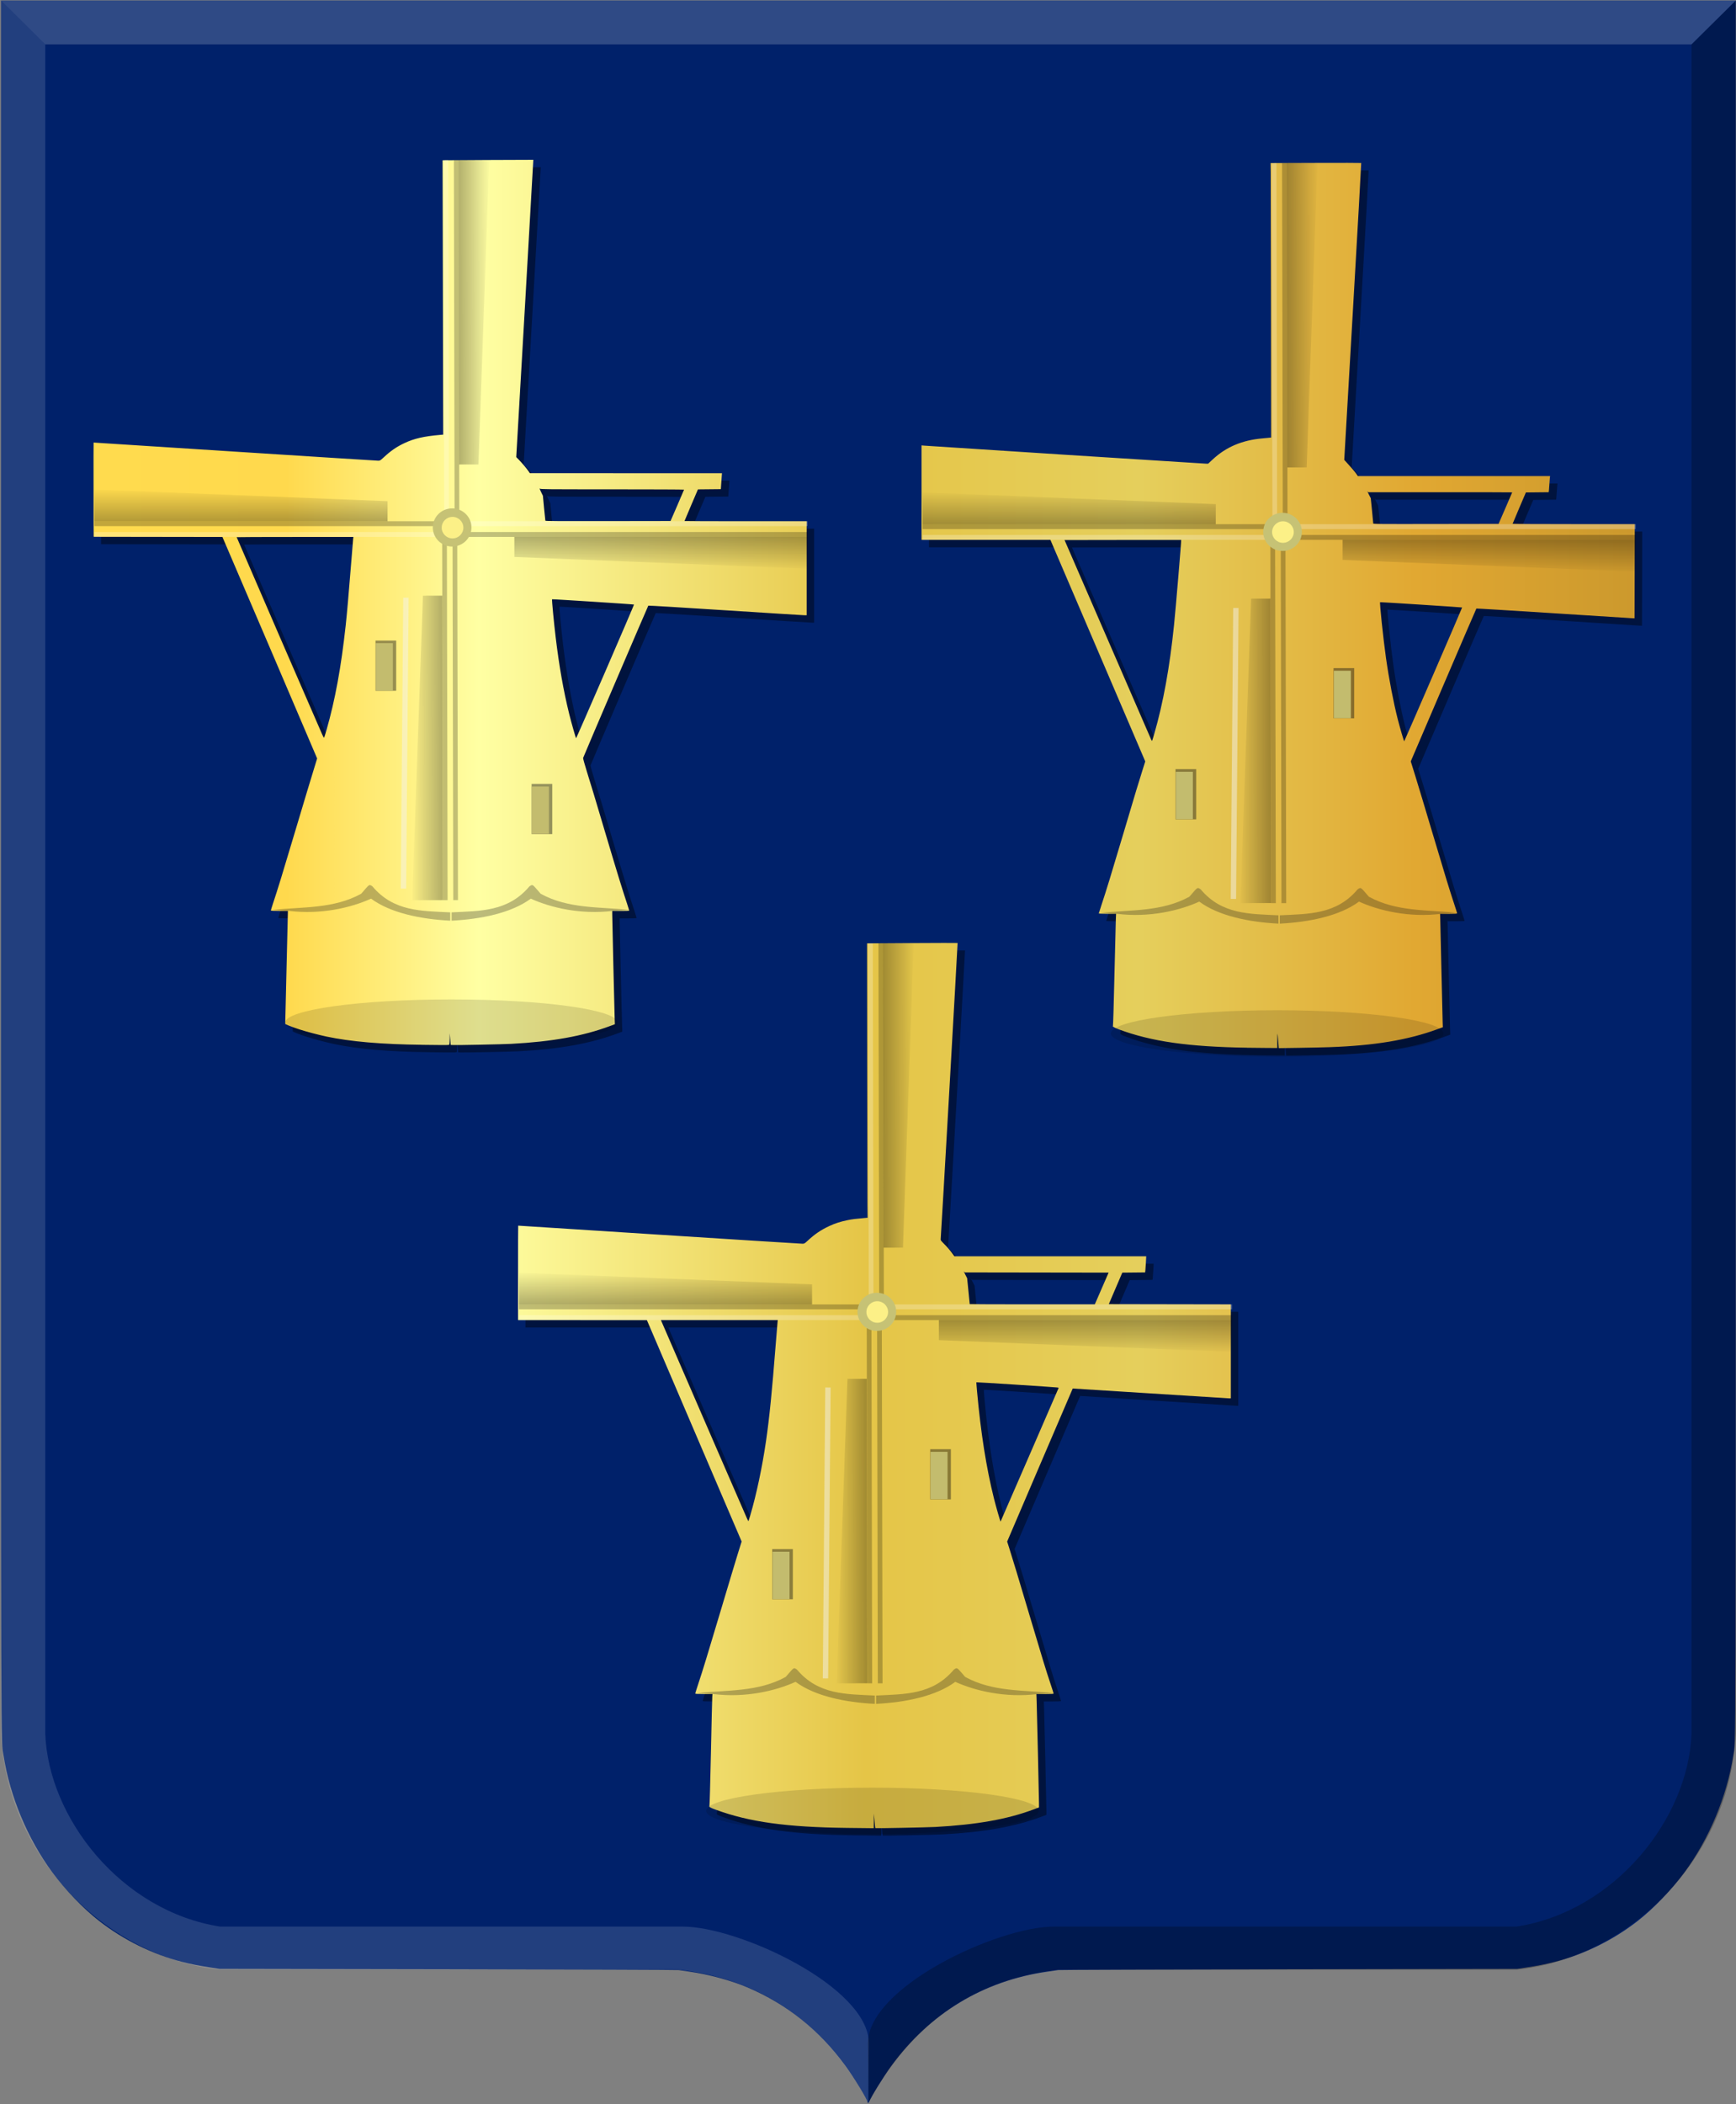 <?xml version="1.0" encoding="UTF-8" standalone="no"?>
<!-- Created with Inkscape (http://www.inkscape.org/) -->

<svg
   xmlns:dc="http://purl.org/dc/elements/1.1/"
   xmlns:cc="http://creativecommons.org/ns#"
   xmlns:rdf="http://www.w3.org/1999/02/22-rdf-syntax-ns#"
   xmlns:svg="http://www.w3.org/2000/svg"
   xmlns="http://www.w3.org/2000/svg"
   xmlns:xlink="http://www.w3.org/1999/xlink"
   xmlns:sodipodi="http://sodipodi.sourceforge.net/DTD/sodipodi-0.dtd"
   xmlns:inkscape="http://www.inkscape.org/namespaces/inkscape"
   width="679.811"
   height="823.774"
   id="svg12514"
   version="1.1"
   inkscape:version="0.48.4 r9939"
   sodipodi:docname="Nieuw document 47">
  <rect width="100%" height="100%" fill="#808080" stroke="none"/>
  <defs
     id="defs12516">
    <linearGradient
       inkscape:collect="always"
       xlink:href="#linearGradient9771-7-5-0-7-5-3"
       id="linearGradient9777-12-9-2-1-0-9"
       x1="83.506"
       y1="42.788"
       x2="86.044"
       y2="42.788"
       gradientUnits="userSpaceOnUse"
       gradientTransform="matrix(-5.161,0.011,0.01,5.13,747.842,442.373)" />
    <linearGradient
       inkscape:collect="always"
       id="linearGradient9771-7-5-0-7-5-3">
      <stop
         style="stop-color:#000000;stop-opacity:1;"
         offset="0"
         id="stop9773-7-9-2-5-2-0" />
      <stop
         style="stop-color:#000000;stop-opacity:0;"
         offset="1"
         id="stop9775-0-7-8-91-5-2" />
    </linearGradient>
    <linearGradient
       inkscape:collect="always"
       xlink:href="#linearGradient9771-7-58-6-0-3"
       id="linearGradient9777-12-7-6-2-6"
       x1="83.506"
       y1="42.788"
       x2="86.044"
       y2="42.788"
       gradientUnits="userSpaceOnUse"
       gradientTransform="matrix(5.161,-0.011,-0.01,-5.13,-107.909,712.654)" />
    <linearGradient
       inkscape:collect="always"
       id="linearGradient9771-7-58-6-0-3">
      <stop
         style="stop-color:#000000;stop-opacity:1;"
         offset="0"
         id="stop9773-7-1-9-6-8" />
      <stop
         style="stop-color:#000000;stop-opacity:0;"
         offset="1"
         id="stop9775-0-70-9-7-5" />
    </linearGradient>
    <linearGradient
       inkscape:collect="always"
       xlink:href="#linearGradient9771-0-6-40-8-2"
       id="linearGradient9777-1-3-8-2-6"
       x1="83.506"
       y1="42.788"
       x2="86.044"
       y2="42.788"
       gradientUnits="userSpaceOnUse"
       gradientTransform="matrix(0,-5.357,-4.942,0,449.305,1021.959)" />
    <linearGradient
       inkscape:collect="always"
       id="linearGradient9771-0-6-40-8-2">
      <stop
         style="stop-color:#000000;stop-opacity:1;"
         offset="0"
         id="stop9773-9-7-3-0-5" />
      <stop
         style="stop-color:#000000;stop-opacity:0;"
         offset="1"
         id="stop9775-2-8-7-0-7" />
    </linearGradient>
    <linearGradient
       inkscape:collect="always"
       xlink:href="#linearGradient9771-6-5-8-5"
       id="linearGradient9777-6-2-6-9"
       x1="83.506"
       y1="42.788"
       x2="86.044"
       y2="42.788"
       gradientUnits="userSpaceOnUse"
       gradientTransform="matrix(0,5.357,4.942,0,190.846,132.289)" />
    <linearGradient
       inkscape:collect="always"
       id="linearGradient9771-6-5-8-5">
      <stop
         style="stop-color:#000000;stop-opacity:1;"
         offset="0"
         id="stop9773-3-7-3-8" />
      <stop
         style="stop-color:#000000;stop-opacity:0;"
         offset="1"
         id="stop9775-00-6-0-9" />
    </linearGradient>
    <linearGradient
       inkscape:collect="always"
       xlink:href="#linearGradient9771-7-5-0-8-1-4-1"
       id="linearGradient9777-12-9-2-2-1-6-5"
       x1="83.506"
       y1="42.788"
       x2="86.044"
       y2="42.788"
       gradientUnits="userSpaceOnUse"
       gradientTransform="matrix(-5.161,0.011,0.01,5.13,905.93,136.935)" />
    <linearGradient
       inkscape:collect="always"
       id="linearGradient9771-7-5-0-8-1-4-1">
      <stop
         style="stop-color:#000000;stop-opacity:1;"
         offset="0"
         id="stop9773-7-9-2-98-9-3-0" />
      <stop
         style="stop-color:#000000;stop-opacity:0;"
         offset="1"
         id="stop9775-0-7-8-9-5-7-3" />
    </linearGradient>
    <linearGradient
       inkscape:collect="always"
       xlink:href="#linearGradient9771-7-58-8-3-5-8"
       id="linearGradient9777-12-7-0-5-0-0"
       x1="83.506"
       y1="42.788"
       x2="86.044"
       y2="42.788"
       gradientUnits="userSpaceOnUse"
       gradientTransform="matrix(5.161,-0.011,-0.01,-5.13,50.18,407.216)" />
    <linearGradient
       inkscape:collect="always"
       id="linearGradient9771-7-58-8-3-5-8">
      <stop
         style="stop-color:#000000;stop-opacity:1;"
         offset="0"
         id="stop9773-7-1-7-4-2-0" />
      <stop
         style="stop-color:#000000;stop-opacity:0;"
         offset="1"
         id="stop9775-0-70-8-0-0-1" />
    </linearGradient>
    <linearGradient
       inkscape:collect="always"
       xlink:href="#linearGradient9771-0-6-4-3-5-3"
       id="linearGradient9777-1-3-6-0-7-6"
       x1="83.506"
       y1="42.788"
       x2="86.044"
       y2="42.788"
       gradientUnits="userSpaceOnUse"
       gradientTransform="matrix(0,-5.357,-4.942,0,607.394,716.521)" />
    <linearGradient
       inkscape:collect="always"
       id="linearGradient9771-0-6-4-3-5-3">
      <stop
         style="stop-color:#000000;stop-opacity:1;"
         offset="0"
         id="stop9773-9-7-2-5-6-0" />
      <stop
         style="stop-color:#000000;stop-opacity:0;"
         offset="1"
         id="stop9775-2-8-1-2-1-9" />
    </linearGradient>
    <linearGradient
       inkscape:collect="always"
       xlink:href="#linearGradient9771-6-6-7-1-4"
       id="linearGradient9777-6-33-1-8-7"
       x1="83.506"
       y1="42.788"
       x2="86.044"
       y2="42.788"
       gradientUnits="userSpaceOnUse"
       gradientTransform="matrix(0,5.357,4.942,0,348.935,-173.149)" />
    <linearGradient
       inkscape:collect="always"
       id="linearGradient9771-6-6-7-1-4">
      <stop
         style="stop-color:#000000;stop-opacity:1;"
         offset="0"
         id="stop9773-3-22-0-8-7" />
      <stop
         style="stop-color:#000000;stop-opacity:0;"
         offset="1"
         id="stop9775-00-1-1-5-6" />
    </linearGradient>
    <linearGradient
       inkscape:collect="always"
       xlink:href="#linearGradient9771-7-5-0-1-7-5-9"
       id="linearGradient9777-12-9-2-5-8-6-4"
       x1="83.506"
       y1="42.788"
       x2="86.044"
       y2="42.788"
       gradientUnits="userSpaceOnUse"
       gradientTransform="matrix(-5.161,0.011,0.01,5.13,581.605,135.778)" />
    <linearGradient
       inkscape:collect="always"
       id="linearGradient9771-7-5-0-1-7-5-9">
      <stop
         style="stop-color:#000000;stop-opacity:1;"
         offset="0"
         id="stop9773-7-9-2-9-5-9-0" />
      <stop
         style="stop-color:#000000;stop-opacity:0;"
         offset="1"
         id="stop9775-0-7-8-0-6-2-5" />
    </linearGradient>
    <linearGradient
       inkscape:collect="always"
       xlink:href="#linearGradient9771-7-58-3-8-5-3"
       id="linearGradient9777-12-7-4-7-6-4"
       x1="83.506"
       y1="42.788"
       x2="86.044"
       y2="42.788"
       gradientUnits="userSpaceOnUse"
       gradientTransform="matrix(5.161,-0.011,-0.01,-5.13,-274.146,406.059)" />
    <linearGradient
       inkscape:collect="always"
       id="linearGradient9771-7-58-3-8-5-3">
      <stop
         style="stop-color:#000000;stop-opacity:1;"
         offset="0"
         id="stop9773-7-1-1-0-2-9" />
      <stop
         style="stop-color:#000000;stop-opacity:0;"
         offset="1"
         id="stop9775-0-70-0-9-3-2" />
    </linearGradient>
    <linearGradient
       inkscape:collect="always"
       xlink:href="#linearGradient9771-0-6-8-1-1-0"
       id="linearGradient9777-1-3-0-0-2-3"
       x1="83.506"
       y1="42.788"
       x2="86.044"
       y2="42.788"
       gradientUnits="userSpaceOnUse"
       gradientTransform="matrix(0,-5.357,-4.942,0,283.068,715.364)" />
    <linearGradient
       inkscape:collect="always"
       id="linearGradient9771-0-6-8-1-1-0">
      <stop
         style="stop-color:#000000;stop-opacity:1;"
         offset="0"
         id="stop9773-9-7-1-3-2-4" />
      <stop
         style="stop-color:#000000;stop-opacity:0;"
         offset="1"
         id="stop9775-2-8-4-5-2-8" />
    </linearGradient>
    <linearGradient
       inkscape:collect="always"
       xlink:href="#linearGradient9771-6-8-7-8-7"
       id="linearGradient9777-6-3-7-8-9"
       x1="83.506"
       y1="42.788"
       x2="86.044"
       y2="42.788"
       gradientUnits="userSpaceOnUse"
       gradientTransform="matrix(0,5.357,4.942,0,24.61,-174.305)" />
    <linearGradient
       inkscape:collect="always"
       id="linearGradient9771-6-8-7-8-7">
      <stop
         style="stop-color:#000000;stop-opacity:1;"
         offset="0"
         id="stop9773-3-2-4-8-2" />
      <stop
         style="stop-color:#000000;stop-opacity:0;"
         offset="1"
         id="stop9775-00-3-6-7-3" />
    </linearGradient>
    <linearGradient
       y2="703.558"
       x2="43.634"
       y1="703.558"
       x1="-704.367"
       gradientTransform="matrix(-0.807,0,0,0.744,49.07,-70.676)"
       gradientUnits="userSpaceOnUse"
       id="linearGradient12052"
       xlink:href="#linearGradient4053-4-8-3-4-8-0-9"
       inkscape:collect="always" />
    <linearGradient
       id="linearGradient4053-4-8-3-4-8-0-9">
      <stop
         id="stop4055-9-6-3-5-2-0-5"
         offset="0"
         style="stop-color:#cc992d;stop-opacity:1;" />
      <stop
         id="stop4057-8-0-4-2-5-5-1"
         offset="0.143"
         style="stop-color:#e1a832;stop-opacity:1;" />
      <stop
         style="stop-color:#e5cf5c;stop-opacity:1;"
         offset="0.321"
         id="stop4059-2-1-2-9-20-9-1" />
      <stop
         id="stop4061-4-2-2-12-3-9-1"
         offset="0.5"
         style="stop-color:#e5c547;stop-opacity:1;" />
      <stop
         style="stop-color:#ffffa3;stop-opacity:1;"
         offset="0.75"
         id="stop4063-5-6-0-49-7-5-2" />
      <stop
         id="stop4065-2-0-1-93-2-3-3"
         offset="0.875"
         style="stop-color:#ffd94d;stop-opacity:1;" />
      <stop
         style="stop-color:#ffdb4e;stop-opacity:1;"
         offset="1"
         id="stop4067-9-5-2-76-9-0-3" />
    </linearGradient>
  </defs>
  <sodipodi:namedview
     id="base"
     pagecolor="#ffffff"
     bordercolor="#666666"
     borderopacity="1.0"
     inkscape:pageopacity="0.0"
     inkscape:pageshadow="2"
     inkscape:zoom="0.35"
     inkscape:cx="397.75691"
     inkscape:cy="354.82374"
     inkscape:document-units="px"
     inkscape:current-layer="layer1"
     showgrid="false"
     fit-margin-top="0"
     fit-margin-left="0"
     fit-margin-right="0"
     fit-margin-bottom="0"
     inkscape:window-width="1600"
     inkscape:window-height="837"
     inkscape:window-x="-8"
     inkscape:window-y="-8"
     inkscape:window-maximized="1" />
  <g
     inkscape:label="Laag 1"
     inkscape:groupmode="layer"
     id="layer1"
     transform="translate(22.757,-63.412)">
    <g
       transform="matrix(2.47,0,0,2.689,-529.547,-764.395)"
       id="layer1-6"
       inkscape:label="Laag 1">
      <path
         inkscape:connector-curvature="0"
         id="path15028-58-75"
         d="m 342.717,613.873 c 0,-0.337 -2.144,-3.568 -3.483,-5.249 -4.162,-5.225 -9.285,-8.992 -15.56,-11.442 -2.598,-1.014 -6.096,-1.888 -9.185,-2.295 -0.715,-0.094 -1.481,-0.197 -1.703,-0.23 -0.222,-0.032 -16.695,-0.085 -36.608,-0.116 l -36.204,-0.058 -1.299,-0.182 c -1.932,-0.271 -3.205,-0.5 -4.652,-0.84 -4.643,-1.091 -9.284,-3.196 -13.136,-5.957 -2.515,-1.804 -5.349,-4.505 -7.401,-7.056 -3.916,-4.867 -6.749,-11.094 -7.747,-17.033 -0.42,-2.498 -0.396,5.337 -0.398,-129.241 l 0,-126.253 137.513,0 137.513,0 0,126.253 c 0,134.577 0.022,126.742 -0.398,129.241 -0.999,5.939 -3.831,12.166 -7.747,17.033 -2.053,2.551 -4.886,5.252 -7.401,7.056 -3.856,2.765 -8.488,4.866 -13.136,5.957 -1.447,0.34 -2.72,0.57 -4.652,0.84 l -1.299,0.182 -36.204,0.058 c -19.912,0.032 -36.386,0.084 -36.607,0.116 -0.222,0.032 -0.988,0.136 -1.703,0.23 -10.128,1.333 -18.623,6.049 -24.746,13.736 -1.211,1.52 -3.255,4.567 -3.509,5.229 -0.071,0.184 -0.242,0.198 -0.242,0.02 z"
         style="fill:#00216a;fill-opacity:1" />
      <path
         sodipodi:nodetypes="cccccccccccc"
         inkscape:connector-curvature="0"
         id="path15042-78-3"
         d="m 205.339,307.923 7.015,6.382 0,245.952 c 0.505,12.261 12.023,25.817 27.728,28.073 l 73.379,0 c 8.794,0 29.475,8.745 29.475,17.025 l -0.094,8.591 c -8.015,-13.572 -19.328,-18.21 -30.114,-19.346 l -0.01,0 -72.64,0 c -17.478,-1.637 -33.77,-15.889 -34.743,-34.343 z"
         style="opacity:0.385;fill:#ffffff;fill-opacity:0.354;stroke:#000000;stroke-width:0.087px;stroke-linecap:butt;stroke-linejoin:miter;stroke-opacity:0" />
      <path
         sodipodi:nodetypes="cccccccccccc"
         inkscape:connector-curvature="0"
         id="path15042-7-9-4"
         d="m 480.371,307.921 -7.015,6.382 0,245.953 c -0.505,12.261 -12.023,25.817 -27.728,28.073 l -73.379,0 c -8.794,0 -29.475,8.745 -29.475,17.025 l 0.094,8.591 c 8.016,-13.572 19.329,-18.21 30.114,-19.346 l 0.01,0 72.64,0 c 17.477,-1.637 33.77,-15.889 34.743,-34.343 z"
         style="opacity:0.317;fill:#000000;fill-opacity:0.811;stroke:#000000;stroke-width:0.087px;stroke-linecap:butt;stroke-linejoin:miter;stroke-opacity:0" />
      <path
         inkscape:connector-curvature="0"
         id="path15070-7-3"
         d="m 480.379,307.923 -7.023,6.382 -261.001,0 -7.015,-6.382 z"
         style="fill:#ffffff;fill-opacity:0.184;stroke:#000000;stroke-width:0.087px;stroke-linecap:butt;stroke-linejoin:miter;stroke-opacity:0" />
    </g>
    <path
       style="fill:#000000;fill-opacity:0.415"
       d="m 311.796,781.897 c -23.621,-0.284 -38.285,-2.32 -51.38,-7.134 -2.253,-0.828 -2.667,-1.08 -2.447,-1.485 0.081,-0.147 0.342,-9.532 0.581,-20.856 0.239,-11.324 0.472,-21.118 0.517,-21.764 l 0.082,-1.175 -3.367,0 c -2.643,0 -3.367,-0.046 -3.367,-0.21 0,-0.115 0.451,-1.565 1.002,-3.221 1.922,-5.78 3.735,-11.691 9.087,-29.641 2.964,-9.942 5.993,-20.001 6.731,-22.354 l 1.341,-4.277 -18.556,-43.342 -18.556,-43.342 -25.227,-0.002 -25.227,-0.002 0,-18.481 c 0,-10.165 0.034,-18.482 0.067,-18.482 0.038,0 24.958,1.598 55.381,3.551 30.423,1.953 55.634,3.54 56.025,3.526 0.634,-0.023 0.835,-0.14 1.853,-1.091 2.824,-2.638 5.244,-4.286 8.554,-5.827 2.333,-1.086 4.388,-1.745 7.244,-2.323 1.814,-0.367 2.969,-0.512 6.664,-0.838 l 1.105,-0.098 -0.052,-5.057 c -0.024,-2.781 -0.076,-26.949 -0.105,-53.706 l -0.054,-48.649 17.682,-0.111 c 9.725,-0.061 17.721,-0.073 17.768,-0.028 0.078,0.075 -6.443,114.281 -6.609,115.747 -0.069,0.605 -0.01,0.702 1.144,1.864 1.467,1.479 2.493,2.668 3.469,4.023 l 0.731,1.013 37.566,0 37.566,0 -0.113,2.229 c -0.062,1.226 -0.159,2.647 -0.215,3.159 l -0.102,0.93 -4.472,0.046 -4.472,0.046 -2.637,6.161 -2.637,6.16 23.892,0.041 23.892,0.041 0,18.4 0,18.4 -0.728,0 c -0.4,0 -14.323,-0.876 -30.939,-1.947 -16.616,-1.071 -30.228,-1.928 -30.25,-1.905 -0.019,0.023 -5.808,13.512 -12.858,29.975 l -12.818,29.933 0.764,2.41 c 1.561,4.925 3.373,10.926 8.051,26.647 5.055,16.99 6.306,21.069 8.206,26.769 0.643,1.927 1.168,3.587 1.168,3.688 0,0.13 -0.972,0.183 -3.368,0.183 l -3.368,0 0.092,2.634 c 0.132,3.767 0.916,38.054 0.916,40.066 l 0,1.682 -1.981,0.746 c -10.263,3.863 -22.313,6.019 -38.617,6.91 -3.188,0.174 -23.378,0.578 -23.491,0.47 -0.038,-0.032 -0.178,-1.342 -0.311,-2.901 l -0.243,-2.836 -0.019,2.878 -0.019,2.878 -3.664,-0.041 c -2.015,-0.023 -5.104,-0.056 -6.865,-0.075 z m 71.591,-146.143 11.345,-26.158 -0.617,-0.117 c -0.678,-0.128 -31.54,-2.115 -31.623,-2.036 -0.024,0.028 0.094,1.653 0.271,3.614 1.467,16.247 3.63,29.91 6.644,41.986 0.759,3.041 2.477,9.02 2.567,8.933 0.038,-0.032 5.172,-11.836 11.412,-26.223 z m -109.4,23.682 c 2.41,-8.2 4.655,-18.805 6.13,-28.95 1.335,-9.19 2.326,-19.047 3.792,-37.75 0.371,-4.726 0.709,-8.829 0.751,-9.119 l 0.077,-0.527 -22.891,0 -22.891,0 0.894,2.067 c 9.881,22.845 32.44,74.815 32.826,75.625 0.287,0.6 0.544,1.069 0.572,1.042 0.024,-0.028 0.361,-1.102 0.739,-2.389 z m 135.578,-84.087 c 0.379,-0.869 1.594,-3.66 2.7,-6.201 l 2.01,-4.62 -28.16,-0.041 -28.16,-0.041 -0.304,-0.365 c -0.167,-0.2 0.043,0.309 0.463,1.131 l 0.766,1.495 0.506,5.028 c 0.278,2.766 0.506,5.066 0.506,5.111 0,0.046 11.021,0.083 24.492,0.083 l 24.492,0 0.69,-1.581 z m 58.982,-98.881 c -22.95,-0.34 -37.583,-2.431 -50.285,-7.185 -1.688,-0.632 -2.654,-1.191 -2.291,-1.325 0.078,-0.028 0.34,-8.807 0.583,-19.507 0.243,-10.7 0.488,-20.567 0.545,-21.926 l 0.104,-2.472 -3.387,0 c -1.863,0 -3.387,-0.063 -3.387,-0.139 0,-0.077 0.458,-1.517 1.019,-3.202 1.919,-5.769 3.73,-11.671 8.499,-27.705 5.18,-17.415 5.949,-19.965 7.595,-25.167 l 1.089,-3.444 -18.573,-43.368 -18.573,-43.368 -25.23,0 -25.23,0 0,-18.491 0,-18.491 1.137,0.099 c 2.368,0.205 109.377,7.054 110.219,7.054 l 0.883,0 1.8,-1.674 c 5.243,-4.875 11.513,-7.523 19.464,-8.222 1.112,-0.098 2.331,-0.211 2.709,-0.254 l 0.688,-0.076 -0.057,-50.21 c -0.034,-27.616 -0.081,-51.79 -0.11,-53.721 l -0.053,-3.511 17.7,-0.061 c 9.735,-0.032 17.743,-0.023 17.795,0.028 0.052,0.051 -1.421,26.217 -3.275,58.154 l -3.371,58.067 0.796,0.863 c 1.795,1.946 3.371,3.792 3.938,4.612 l 0.601,0.871 37.642,0 37.641,0 -0.093,0.608 c -0.052,0.334 -0.137,1.483 -0.191,2.553 -0.054,1.07 -0.139,2.218 -0.189,2.551 l -0.09,0.605 -4.46,0.046 -4.46,0.046 -2.601,6.077 c -1.431,3.342 -2.601,6.133 -2.601,6.201 0,0.068 10.765,0.124 23.922,0.124 l 23.922,0 -0.043,18.43 -0.043,18.43 -1.095,-0.037 c -0.602,-0.023 -14.513,-0.906 -30.912,-1.963 -16.399,-1.057 -29.871,-1.872 -29.937,-1.811 -0.066,0.061 -5.874,13.547 -12.907,29.969 l -12.788,29.858 1.759,5.644 c 0.968,3.104 3.984,13.122 6.703,22.261 4.988,16.765 6.794,22.663 8.665,28.282 0.563,1.69 1.023,3.167 1.023,3.283 0,0.165 -0.718,0.21 -3.333,0.21 l -3.333,0 0.053,1.581 c 0.024,0.869 0.237,10.007 0.465,20.305 0.228,10.299 0.447,19.574 0.487,20.613 l 0.072,1.888 -2.215,0.81 c -11.51,4.206 -24.57,6.379 -42.056,6.997 -2.455,0.087 -7.957,0.208 -12.225,0.27 l -7.761,0.112 -0.214,-2.821 c -0.118,-1.551 -0.245,-2.851 -0.283,-2.888 -0.038,-0.037 -0.069,1.221 -0.069,2.797 l 0,2.864 -4.591,-0.032 c -2.525,-0.023 -5.765,-0.056 -7.202,-0.074 z m 72.921,-146.189 c 6.218,-14.349 11.277,-26.116 11.243,-26.149 -0.091,-0.088 -31.985,-2.146 -32.109,-2.072 -0.259,0.154 1.22,14.237 2.291,21.806 1.173,8.296 2.937,17.465 4.631,24.075 0.924,3.606 2.415,8.667 2.52,8.556 0.066,-0.069 5.206,-11.866 11.424,-26.215 z m -109.336,23.414 c 3.545,-12.241 6.061,-26.079 7.768,-42.718 0.68,-6.626 2.91,-33.154 2.798,-33.275 -0.019,-0.023 -10.306,-0.023 -22.855,0 l -22.818,0.037 16.82,38.746 c 9.251,21.31 16.942,39.024 17.092,39.364 0.182,0.414 0.312,0.548 0.394,0.406 0.067,-0.117 0.427,-1.27 0.802,-2.563 z m 137.515,-88.42 c 1.469,-3.38 2.671,-6.17 2.671,-6.201 0,-0.032 -12.688,-0.056 -28.196,-0.056 l -28.196,0 -0.275,-0.365 c -0.151,-0.2 0.076,0.326 0.505,1.17 l 0.78,1.535 0.483,4.788 c 0.266,2.633 0.484,4.916 0.485,5.072 0.002,0.27 1.249,0.282 24.537,0.243 l 24.535,-0.037 2.671,-6.145 z M 145.443,475.332 c -15.741,-0.179 -28.192,-1.251 -37.425,-3.222 -3.229,-0.689 -7.986,-1.946 -10.586,-2.797 -3.046,-0.997 -5.557,-1.983 -5.578,-2.191 -0.01,-0.105 -0.01,-0.337 0.002,-0.515 0.019,-0.353 1.027,-42.729 1.027,-43.326 l 5e-5,-0.365 -3.275,0 c -1.801,0 -3.313,-0.059 -3.359,-0.13 -0.048,-0.072 0.294,-1.257 0.756,-2.634 1.829,-5.454 3.892,-12.172 9.055,-29.497 2.963,-9.942 6.038,-20.151 6.833,-22.687 0.795,-2.536 1.445,-4.664 1.445,-4.729 0,-0.086 -32.784,-76.738 -36.584,-85.539 l -0.508,-1.175 -25.211,-0.037 -25.211,-0.037 -0.043,-18.441 c -0.019,-10.142 -0.01,-18.441 0.024,-18.441 0.038,0 24.96,1.599 55.381,3.554 30.421,1.954 55.653,3.552 56.07,3.551 0.72,-0.003 0.83,-0.07 2.19,-1.338 2.722,-2.539 5.049,-4.135 8.119,-5.57 3.83,-1.79 7.535,-2.638 13.997,-3.203 l 1.143,-0.1 -0.118,-53.702 -0.118,-53.702 17.741,-0.111 c 9.757,-0.061 17.759,-0.091 17.782,-0.067 0.019,0.023 -1.472,26.22 -3.321,58.213 l -3.362,58.169 1.064,1.088 c 1.263,1.292 3.016,3.372 3.743,4.443 l 0.521,0.767 37.619,0.002 37.619,0.002 -0.113,1.5 c -0.062,0.825 -0.161,2.229 -0.221,3.121 l -0.108,1.621 -4.485,0.046 -4.485,0.046 -2.633,6.152 c -1.448,3.383 -2.632,6.191 -2.632,6.239 0,0.051 10.764,0.088 23.921,0.088 l 23.921,0 0,18.4 0,18.4 -0.8,-1.4e-4 c -0.44,-4e-5 -14.367,-0.874 -30.949,-1.942 -16.582,-1.068 -30.201,-1.889 -30.263,-1.824 -0.159,0.164 -25.447,59.21 -25.54,59.633 -0.043,0.188 0.646,2.668 1.528,5.512 2.319,7.478 2.364,7.629 7.271,24.138 4.273,14.376 6.668,22.167 8.483,27.594 0.454,1.356 0.784,2.505 0.733,2.553 -0.053,0.051 -1.557,0.088 -3.348,0.088 l -3.257,0 0,1.298 c 0,1.776 0.799,36.132 0.929,39.965 l 0.105,3.085 -1.89,0.704 c -10.63,3.96 -22.569,6.115 -38.692,6.981 -3.406,0.183 -21.319,0.549 -22.782,0.465 l -0.926,-0.051 -0.184,-2.27 -0.184,-2.27 -0.024,2.054 c -0.014,1.13 -0.073,2.169 -0.129,2.31 -0.109,0.272 0.138,0.269 -10.679,0.145 z m 71.745,-146.137 c 6.228,-14.365 11.284,-26.157 11.236,-26.204 -0.122,-0.117 -31.97,-2.172 -32.077,-2.069 -0.145,0.14 0.686,8.933 1.417,14.997 1.352,11.212 3.053,20.842 5.284,29.911 0.793,3.226 2.577,9.484 2.703,9.484 0.062,0 5.208,-11.753 11.436,-26.119 z m -109.179,22.917 c 3.38,-11.776 5.734,-24.614 7.528,-41.056 0.445,-4.081 1.249,-13.206 2.027,-23.021 0.413,-5.216 0.8,-9.94 0.859,-10.497 l 0.107,-1.013 -22.846,0 c -12.565,0 -22.846,0.037 -22.846,0.089 0,0.119 32.835,75.858 33.539,77.363 0.302,0.646 0.597,1.175 0.655,1.175 0.058,0 0.498,-1.368 0.978,-3.04 z m 137.365,-87.909 c 1.455,-3.344 2.649,-6.134 2.653,-6.201 0.004,-0.067 -12.627,-0.122 -28.07,-0.122 -26.229,0 -28.098,-0.018 -28.395,-0.277 -0.209,-0.183 -0.061,0.246 0.434,1.256 l 0.752,1.533 0.446,4.782 c 0.245,2.63 0.478,4.874 0.516,4.986 0.056,0.162 5.049,0.195 24.543,0.162 l 24.474,-0.037 2.646,-6.079 z"
       id="path10963"
       inkscape:connector-curvature="0" />
    <path
       style="fill:url(#linearGradient12052);fill-opacity:1"
       d="m 308.888,778.989 c -23.621,-0.284 -38.285,-2.32 -51.38,-7.134 -2.253,-0.828 -2.667,-1.08 -2.447,-1.485 0.081,-0.147 0.342,-9.532 0.581,-20.856 0.239,-11.324 0.472,-21.118 0.517,-21.764 l 0.082,-1.175 -3.367,0 c -2.643,0 -3.367,-0.046 -3.367,-0.21 0,-0.115 0.451,-1.565 1.002,-3.221 1.922,-5.78 3.735,-11.691 9.087,-29.641 2.964,-9.942 5.993,-20.001 6.731,-22.354 l 1.341,-4.277 -18.556,-43.342 -18.556,-43.342 -25.227,-0.002 -25.227,-0.002 0,-18.481 c 0,-10.165 0.034,-18.482 0.067,-18.482 0.038,0 24.958,1.598 55.381,3.551 30.423,1.953 55.634,3.54 56.025,3.526 0.634,-0.023 0.835,-0.14 1.853,-1.091 2.824,-2.638 5.244,-4.286 8.554,-5.827 2.333,-1.086 4.388,-1.745 7.244,-2.323 1.814,-0.367 2.97,-0.512 6.664,-0.838 l 1.105,-0.098 -0.052,-5.057 c -0.024,-2.781 -0.076,-26.949 -0.105,-53.706 l -0.054,-48.649 17.682,-0.111 c 9.725,-0.061 17.721,-0.073 17.768,-0.028 0.078,0.075 -6.443,114.281 -6.609,115.747 -0.069,0.605 -0.01,0.702 1.144,1.864 1.467,1.479 2.493,2.668 3.469,4.023 l 0.731,1.013 37.566,0 37.566,0 -0.113,2.229 c -0.062,1.226 -0.159,2.647 -0.215,3.159 l -0.102,0.929 -4.472,0.046 -4.472,0.046 -2.637,6.161 -2.637,6.16 23.892,0.041 23.892,0.041 0,18.4 0,18.4 -0.728,0 c -0.4,0 -14.323,-0.876 -30.939,-1.947 -16.616,-1.071 -30.228,-1.928 -30.25,-1.905 -0.019,0.023 -5.808,13.512 -12.858,29.975 l -12.818,29.933 0.764,2.41 c 1.561,4.925 3.373,10.926 8.051,26.647 5.055,16.99 6.306,21.069 8.205,26.769 0.643,1.927 1.168,3.587 1.168,3.688 0,0.13 -0.972,0.183 -3.368,0.183 l -3.368,0 0.092,2.634 c 0.132,3.767 0.916,38.054 0.916,40.066 l 0,1.682 -1.981,0.746 c -10.263,3.863 -22.313,6.019 -38.617,6.91 -3.188,0.174 -23.378,0.578 -23.491,0.47 -0.038,-0.032 -0.178,-1.342 -0.311,-2.901 l -0.243,-2.836 -0.019,2.878 -0.019,2.878 -3.664,-0.041 c -2.015,-0.023 -5.104,-0.056 -6.865,-0.075 z m 71.591,-146.143 11.345,-26.158 -0.617,-0.117 c -0.678,-0.128 -31.54,-2.115 -31.623,-2.036 -0.024,0.028 0.094,1.653 0.271,3.614 1.467,16.247 3.63,29.91 6.644,41.986 0.759,3.041 2.477,9.02 2.567,8.933 0.038,-0.032 5.172,-11.836 11.412,-26.223 z m -109.4,23.682 c 2.41,-8.2 4.655,-18.805 6.13,-28.95 1.335,-9.19 2.326,-19.047 3.792,-37.75 0.371,-4.726 0.709,-8.829 0.751,-9.119 l 0.077,-0.527 -22.891,0 -22.891,0 0.894,2.067 c 9.881,22.845 32.44,74.815 32.826,75.625 0.287,0.6 0.544,1.069 0.572,1.042 0.024,-0.028 0.361,-1.102 0.739,-2.389 z m 135.578,-84.087 c 0.379,-0.869 1.594,-3.66 2.7,-6.201 l 2.01,-4.62 -28.16,-0.041 -28.16,-0.041 -0.304,-0.365 c -0.167,-0.2 0.043,0.309 0.463,1.131 l 0.766,1.495 0.506,5.028 c 0.278,2.766 0.506,5.066 0.506,5.111 0,0.046 11.021,0.083 24.492,0.083 l 24.492,0 0.69,-1.581 z m 58.982,-98.881 c -22.95,-0.34 -37.583,-2.431 -50.285,-7.185 -1.688,-0.632 -2.654,-1.191 -2.291,-1.325 0.078,-0.028 0.34,-8.807 0.583,-19.507 0.243,-10.7 0.488,-20.567 0.545,-21.926 l 0.104,-2.472 -3.387,0 c -1.863,0 -3.387,-0.063 -3.387,-0.139 0,-0.077 0.458,-1.517 1.019,-3.202 1.919,-5.769 3.73,-11.671 8.499,-27.705 5.18,-17.415 5.949,-19.965 7.595,-25.167 l 1.089,-3.444 -18.573,-43.368 -18.573,-43.368 -25.23,0 -25.23,0 0,-18.491 0,-18.491 1.137,0.099 c 2.368,0.206 109.377,7.054 110.219,7.054 l 0.883,0 1.8,-1.674 c 5.243,-4.875 11.513,-7.523 19.464,-8.222 1.112,-0.098 2.331,-0.211 2.709,-0.254 l 0.688,-0.076 -0.057,-50.21 c -0.034,-27.616 -0.081,-51.79 -0.11,-53.721 l -0.053,-3.511 17.7,-0.061 c 9.735,-0.032 17.743,-0.023 17.795,0.028 0.052,0.051 -1.421,26.217 -3.275,58.154 l -3.371,58.067 0.796,0.863 c 1.795,1.946 3.371,3.792 3.938,4.612 l 0.601,0.871 37.642,0 37.641,0 -0.093,0.608 c -0.052,0.334 -0.137,1.483 -0.191,2.553 -0.054,1.07 -0.139,2.218 -0.189,2.551 l -0.09,0.605 -4.46,0.046 -4.46,0.046 -2.601,6.077 c -1.431,3.342 -2.601,6.133 -2.601,6.201 0,0.068 10.765,0.124 23.922,0.124 l 23.922,0 -0.043,18.43 -0.043,18.43 -1.095,-0.037 c -0.602,-0.023 -14.513,-0.906 -30.912,-1.963 -16.399,-1.057 -29.871,-1.872 -29.937,-1.811 -0.066,0.061 -5.874,13.547 -12.907,29.969 l -12.788,29.858 1.759,5.644 c 0.968,3.104 3.984,13.122 6.703,22.261 4.988,16.765 6.794,22.663 8.665,28.282 0.563,1.69 1.023,3.167 1.023,3.283 0,0.165 -0.718,0.21 -3.333,0.21 l -3.333,0 0.053,1.581 c 0.024,0.869 0.237,10.007 0.465,20.305 0.228,10.299 0.447,19.574 0.487,20.613 l 0.072,1.888 -2.215,0.81 c -11.51,4.206 -24.57,6.379 -42.056,6.997 -2.455,0.087 -7.957,0.208 -12.225,0.27 l -7.761,0.112 -0.214,-2.821 c -0.118,-1.551 -0.245,-2.851 -0.283,-2.888 -0.038,-0.037 -0.069,1.221 -0.069,2.797 l 0,2.864 -4.591,-0.032 c -2.525,-0.023 -5.765,-0.056 -7.202,-0.074 z m 72.921,-146.189 c 6.218,-14.349 11.277,-26.116 11.243,-26.149 -0.091,-0.087 -31.985,-2.146 -32.109,-2.072 -0.259,0.154 1.22,14.237 2.291,21.806 1.173,8.296 2.937,17.466 4.631,24.075 0.924,3.606 2.415,8.667 2.52,8.556 0.066,-0.069 5.206,-11.866 11.424,-26.215 z m -109.336,23.414 c 3.545,-12.241 6.061,-26.079 7.768,-42.718 0.68,-6.626 2.91,-33.154 2.798,-33.275 -0.019,-0.023 -10.306,-0.023 -22.855,0 l -22.817,0.037 16.82,38.746 c 9.251,21.31 16.942,39.024 17.092,39.364 0.182,0.414 0.312,0.548 0.394,0.406 0.067,-0.117 0.427,-1.27 0.802,-2.563 z m 137.515,-88.42 c 1.469,-3.38 2.671,-6.17 2.671,-6.201 0,-0.032 -12.688,-0.056 -28.196,-0.056 l -28.196,0 -0.275,-0.365 c -0.151,-0.2 0.076,0.326 0.505,1.17 l 0.78,1.535 0.483,4.788 c 0.266,2.633 0.484,4.916 0.485,5.072 0.002,0.27 1.249,0.282 24.537,0.243 l 24.535,-0.037 2.671,-6.145 z M 142.535,472.425 c -15.741,-0.179 -28.192,-1.251 -37.425,-3.222 -3.229,-0.689 -7.986,-1.946 -10.586,-2.797 -3.046,-0.997 -5.557,-1.983 -5.578,-2.191 -0.01,-0.105 -0.01,-0.337 0.002,-0.515 0.019,-0.353 1.027,-42.729 1.027,-43.326 l 4e-5,-0.365 -3.275,0 c -1.801,0 -3.313,-0.059 -3.359,-0.13 -0.048,-0.072 0.294,-1.257 0.756,-2.634 1.829,-5.454 3.892,-12.172 9.055,-29.497 2.963,-9.942 6.038,-20.151 6.833,-22.687 0.795,-2.536 1.445,-4.664 1.445,-4.729 0,-0.086 -32.784,-76.738 -36.584,-85.539 l -0.508,-1.175 -25.211,-0.037 -25.211,-0.037 -0.043,-18.441 c -0.019,-10.142 -0.01,-18.441 0.024,-18.441 0.038,0 24.96,1.599 55.381,3.554 30.421,1.954 55.653,3.552 56.07,3.551 0.72,-0.003 0.83,-0.07 2.19,-1.338 2.722,-2.539 5.049,-4.135 8.119,-5.57 3.83,-1.79 7.535,-2.638 13.997,-3.203 l 1.143,-0.1 -0.118,-53.702 -0.118,-53.702 17.741,-0.111 c 9.757,-0.061 17.759,-0.091 17.782,-0.067 0.019,0.023 -1.472,26.22 -3.321,58.213 l -3.362,58.169 1.064,1.088 c 1.263,1.292 3.016,3.372 3.743,4.443 l 0.521,0.767 37.619,0.002 37.619,0.002 -0.113,1.5 c -0.062,0.825 -0.161,2.229 -0.221,3.121 l -0.108,1.621 -4.485,0.046 -4.485,0.046 -2.633,6.152 c -1.448,3.383 -2.632,6.191 -2.632,6.239 0,0.051 10.764,0.088 23.921,0.088 l 23.921,0 0,18.4 0,18.4 -0.8,-1.3e-4 c -0.44,-5e-5 -14.367,-0.874 -30.949,-1.942 -16.582,-1.068 -30.201,-1.889 -30.263,-1.824 -0.159,0.164 -25.447,59.21 -25.54,59.633 -0.043,0.188 0.646,2.668 1.528,5.512 2.319,7.478 2.364,7.629 7.271,24.138 4.273,14.376 6.668,22.167 8.484,27.594 0.454,1.356 0.784,2.505 0.733,2.553 -0.053,0.051 -1.557,0.088 -3.348,0.088 l -3.257,0 0,1.298 c 0,1.776 0.799,36.132 0.929,39.965 l 0.105,3.084 -1.89,0.704 c -10.63,3.96 -22.569,6.115 -38.692,6.981 -3.406,0.183 -21.319,0.549 -22.782,0.465 l -0.927,-0.051 -0.184,-2.27 -0.184,-2.27 -0.024,2.054 c -0.014,1.129 -0.073,2.169 -0.129,2.31 -0.109,0.272 0.138,0.269 -10.679,0.145 z m 71.745,-146.137 c 6.228,-14.365 11.284,-26.157 11.236,-26.204 -0.122,-0.117 -31.97,-2.172 -32.077,-2.069 -0.145,0.14 0.686,8.933 1.417,14.997 1.352,11.212 3.053,20.842 5.284,29.911 0.793,3.226 2.577,9.484 2.703,9.484 0.062,0 5.208,-11.753 11.436,-26.119 z m -109.179,22.917 c 3.38,-11.776 5.734,-24.614 7.528,-41.056 0.445,-4.081 1.249,-13.206 2.027,-23.021 0.413,-5.216 0.8,-9.94 0.859,-10.497 l 0.107,-1.013 -22.846,0 c -12.565,0 -22.846,0.037 -22.846,0.089 0,0.119 32.835,75.858 33.539,77.363 0.302,0.646 0.597,1.175 0.655,1.175 0.058,0 0.498,-1.368 0.978,-3.04 z m 137.365,-87.909 c 1.455,-3.344 2.649,-6.134 2.653,-6.201 0.004,-0.067 -12.627,-0.122 -28.07,-0.122 -26.229,0 -28.098,-0.018 -28.395,-0.277 -0.209,-0.183 -0.061,0.246 0.434,1.256 l 0.752,1.533 0.446,4.782 c 0.245,2.63 0.478,4.874 0.516,4.986 0.056,0.162 5.049,0.195 24.543,0.162 l 24.474,-0.037 2.646,-6.079 z"
       id="path10963-5"
       inkscape:connector-curvature="0" />
    <path
       style="fill:#1a1a1a;fill-opacity:0.29;stroke:#000000;stroke-width:1.098px;stroke-linecap:butt;stroke-linejoin:miter;stroke-opacity:0"
       d="m 90.43,420.001 c 12.572,1.534 24.317,-1.25 32.121,-4.791 7.61,5.631 19.516,8.036 31.014,8.623 l 0,-3.258 c -11.178,-0.559 -22.129,-0.236 -30.46,-10.156 -1.451,-1.026 -1.175,-0.784 -4.43,2.874 -10.828,5.952 -22.971,5.075 -34.706,6.324 l 6.461,0.383 z"
       id="path9451-2-9-6-5"
       sodipodi:nodetypes="cccccccc"
       inkscape:connector-curvature="0" />
    <path
       style="fill:#1a1a1a;fill-opacity:0.29;stroke:#000000;stroke-width:1.098px;stroke-linecap:butt;stroke-linejoin:miter;stroke-opacity:0"
       d="m 217.221,420.001 c -12.572,1.534 -24.317,-1.25 -32.121,-4.791 -7.61,5.631 -19.516,8.036 -31.014,8.623 l 0,-3.258 c 11.178,-0.559 22.129,-0.236 30.46,-10.156 1.451,-1.025 1.175,-0.784 4.43,2.874 10.828,5.952 22.971,5.075 34.706,6.324 l -6.461,0.383 z"
       id="path9451-8-1-7-6-7"
       sodipodi:nodetypes="cccccccc"
       inkscape:connector-curvature="0" />
    <rect
       style="fill:#000000;fill-opacity:0.242;fill-rule:evenodd;stroke:#000000;stroke-width:0;stroke-linecap:square;stroke-linejoin:round;stroke-miterlimit:4;stroke-opacity:0;stroke-dasharray:none;stroke-dashoffset:0"
       id="rect9737-8-4-8-9"
       width="142.884"
       height="1.916"
       x="150.608"
       y="271.679" />
    <rect
       style="fill:#ffffff;fill-opacity:0.242;fill-rule:evenodd;stroke:#000000;stroke-width:0;stroke-linecap:square;stroke-linejoin:round;stroke-miterlimit:4;stroke-opacity:0;stroke-dasharray:none;stroke-dashoffset:0"
       id="rect9737-2-2-1-9-4"
       width="142.884"
       height="1.916"
       x="150.608"
       y="267.463" />
    <path
       style="opacity:0.31;fill:url(#linearGradient9777-6-3-7-8-9);fill-opacity:1;stroke:#000000;stroke-width:1.098px;stroke-linecap:butt;stroke-linejoin:miter;stroke-opacity:0"
       d="m 178.668,273.595 0,7.856 114.824,4.599 0,-12.455 -114.824,0 z"
       id="path9761-30-2-4-1"
       inkscape:connector-curvature="0" />
    <rect
       style="fill:#000000;fill-opacity:0.242;fill-rule:evenodd;stroke:#000000;stroke-width:0;stroke-linecap:square;stroke-linejoin:round;stroke-miterlimit:4;stroke-opacity:0;stroke-dasharray:none;stroke-dashoffset:0"
       id="rect9737-9-0-3-7-7"
       width="142.884"
       height="1.916"
       x="-157.069"
       y="-269.379"
       transform="scale(-1,-1)" />
    <rect
       style="fill:#ffffff;fill-opacity:0.242;fill-rule:evenodd;stroke:#000000;stroke-width:0;stroke-linecap:square;stroke-linejoin:round;stroke-miterlimit:4;stroke-opacity:0;stroke-dasharray:none;stroke-dashoffset:0"
       id="rect9737-2-1-9-3-5-8"
       width="142.884"
       height="1.916"
       x="-157.069"
       y="-273.595"
       transform="scale(-1,-1)" />
    <path
       style="opacity:0.31;fill:url(#linearGradient9777-1-3-0-0-2-3);fill-opacity:1;stroke:#000000;stroke-width:1.098px;stroke-linecap:butt;stroke-linejoin:miter;stroke-opacity:0"
       d="m 129.01,267.463 0,-7.857 -114.824,-4.599 0,12.455 114.824,0 z"
       id="path9761-5-7-0-6-5"
       inkscape:connector-curvature="0" />
    <rect
       style="fill:#000000;fill-opacity:0.242;fill-rule:evenodd;stroke:#000000;stroke-width:0;stroke-linecap:square;stroke-linejoin:round;stroke-miterlimit:4;stroke-opacity:0;stroke-dasharray:none;stroke-dashoffset:0"
       id="rect9737-4-8-1-6-7"
       width="148.315"
       height="1.846"
       x="-274.701"
       y="154.724"
       transform="matrix(-0.002,-1,1,-0.002,0,0)" />
    <rect
       style="fill:#ffffff;fill-opacity:0.242;fill-rule:evenodd;stroke:#000000;stroke-width:0;stroke-linecap:square;stroke-linejoin:round;stroke-miterlimit:4;stroke-opacity:0;stroke-dasharray:none;stroke-dashoffset:0"
       id="rect9737-2-10-2-3-8-8"
       width="148.315"
       height="1.846"
       x="-274.701"
       y="150.662"
       transform="matrix(-0.002,-1,1,-0.002,0,0)" />
    <path
       style="opacity:0.31;fill:url(#linearGradient9777-12-7-4-7-6-4);fill-opacity:1;stroke:#000000;stroke-width:1.098px;stroke-linecap:butt;stroke-linejoin:miter;stroke-opacity:0"
       d="m 157.043,245.248 7.569,-0.018 4.201,-119.198 -11.999,0.028 0.23,119.189 z"
       id="path9761-3-9-8-7-8"
       inkscape:connector-curvature="0" />
    <rect
       style="fill:#000000;fill-opacity:0.242;fill-rule:evenodd;stroke:#000000;stroke-width:0;stroke-linecap:square;stroke-linejoin:round;stroke-miterlimit:4;stroke-opacity:0;stroke-dasharray:none;stroke-dashoffset:0"
       id="rect9737-4-7-8-8-9-4"
       width="148.315"
       height="1.846"
       x="267.775"
       y="-151.69"
       transform="matrix(0.002,1,-1,0.002,0,0)" />
    <rect
       style="fill:#000000;fill-opacity:0.242;fill-rule:evenodd;stroke:#000000;stroke-width:0;stroke-linecap:square;stroke-linejoin:round;stroke-miterlimit:4;stroke-opacity:0;stroke-dasharray:none;stroke-dashoffset:0"
       id="rect9737-2-10-0-2-0-5-2"
       width="148.315"
       height="1.846"
       x="267.775"
       y="-155.751"
       transform="matrix(0.002,1,-1,0.002,0,0)" />
    <path
       style="opacity:0.31;fill:url(#linearGradient9777-12-9-2-5-8-6-4);fill-opacity:1;stroke:#000000;stroke-width:1.098px;stroke-linecap:butt;stroke-linejoin:miter;stroke-opacity:0"
       d="m 150.416,296.59 -7.569,0.018 -4.201,119.198 11.999,-0.028 -0.23,-119.189 z"
       id="path9761-3-8-7-1-6-3"
       inkscape:connector-curvature="0" />
    <path
       sodipodi:type="arc"
       style="fill:#c6c275;fill-opacity:1;fill-rule:evenodd;stroke:#000000;stroke-width:0;stroke-linecap:square;stroke-linejoin:round;stroke-miterlimit:4;stroke-opacity:0;stroke-dasharray:none;stroke-dashoffset:0"
       id="path9938-5-9-0-8"
       sodipodi:cx="-2200.1729"
       sodipodi:cy="143.40514"
       sodipodi:rx="7.0249271"
       sodipodi:ry="6.6822481"
       d="m -2193.148,143.405 c 0,3.691 -3.145,6.682 -7.025,6.682 -3.88,0 -7.025,-2.992 -7.025,-6.682 0,-3.691 3.145,-6.682 7.025,-6.682 3.88,0 7.025,2.992 7.025,6.682 z"
       transform="matrix(1.077,0,0,1.118,2523.884,109.574)" />
    <path
       sodipodi:type="arc"
       style="opacity:0.94;fill:#fff388;fill-opacity:1;fill-rule:evenodd;stroke:#000000;stroke-width:0;stroke-linecap:square;stroke-linejoin:round;stroke-miterlimit:4;stroke-opacity:0;stroke-dasharray:none;stroke-dashoffset:0"
       id="path9938-8-8-3-0-4"
       sodipodi:cx="-2200.1729"
       sodipodi:cy="143.40514"
       sodipodi:rx="7.0249271"
       sodipodi:ry="6.6822481"
       d="m -2193.148,143.405 c 0,3.691 -3.145,6.682 -7.025,6.682 -3.88,0 -7.025,-2.992 -7.025,-6.682 0,-3.691 3.145,-6.682 7.025,-6.682 3.88,0 7.025,2.992 7.025,6.682 z"
       transform="matrix(0.604,0,0,0.631,1483.358,179.483)" />
    <path
       style="fill:#1a1a1a;fill-opacity:0.29;stroke:#000000;stroke-width:1.098px;stroke-linecap:butt;stroke-linejoin:miter;stroke-opacity:0"
       d="m 414.755,421.158 c 12.572,1.534 24.317,-1.25 32.121,-4.791 7.61,5.631 19.516,8.036 31.014,8.623 l 0,-3.258 c -11.178,-0.559 -22.129,-0.236 -30.46,-10.156 -1.451,-1.025 -1.175,-0.784 -4.43,2.874 -10.828,5.952 -22.971,5.075 -34.706,6.323 l 6.461,0.383 z"
       id="path9451-2-8-5-5-3"
       sodipodi:nodetypes="cccccccc"
       inkscape:connector-curvature="0" />
    <path
       style="fill:#1a1a1a;fill-opacity:0.29;stroke:#000000;stroke-width:1.098px;stroke-linecap:butt;stroke-linejoin:miter;stroke-opacity:0"
       d="m 541.547,421.158 c -12.572,1.534 -24.317,-1.25 -32.121,-4.791 -7.61,5.631 -19.516,8.036 -31.014,8.623 l 0,-3.258 c 11.178,-0.559 22.129,-0.236 30.46,-10.156 1.451,-1.026 1.175,-0.784 4.43,2.874 10.828,5.952 22.971,5.075 34.706,6.324 l -6.461,0.383 z"
       id="path9451-8-1-0-6-7-4"
       sodipodi:nodetypes="cccccccc"
       inkscape:connector-curvature="0" />
    <rect
       style="fill:#000000;fill-opacity:0.242;fill-rule:evenodd;stroke:#000000;stroke-width:0;stroke-linecap:square;stroke-linejoin:round;stroke-miterlimit:4;stroke-opacity:0;stroke-dasharray:none;stroke-dashoffset:0"
       id="rect9737-8-8-0-4-1"
       width="142.884"
       height="1.916"
       x="474.933"
       y="272.836" />
    <rect
       style="fill:#ffffff;fill-opacity:0.242;fill-rule:evenodd;stroke:#000000;stroke-width:0;stroke-linecap:square;stroke-linejoin:round;stroke-miterlimit:4;stroke-opacity:0;stroke-dasharray:none;stroke-dashoffset:0"
       id="rect9737-2-2-2-5-1-7"
       width="142.884"
       height="1.916"
       x="474.933"
       y="268.62" />
    <path
       style="opacity:0.31;fill:url(#linearGradient9777-6-33-1-8-7);fill-opacity:1;stroke:#000000;stroke-width:1.098px;stroke-linecap:butt;stroke-linejoin:miter;stroke-opacity:0"
       d="m 502.994,274.752 0,7.857 114.824,4.599 0,-12.455 -114.824,0 z"
       id="path9761-30-3-2-2-7"
       inkscape:connector-curvature="0" />
    <rect
       style="fill:#000000;fill-opacity:0.242;fill-rule:evenodd;stroke:#000000;stroke-width:0;stroke-linecap:square;stroke-linejoin:round;stroke-miterlimit:4;stroke-opacity:0;stroke-dasharray:none;stroke-dashoffset:0"
       id="rect9737-9-0-8-0-3-2"
       width="142.884"
       height="1.916"
       x="-481.394"
       y="-270.536"
       transform="scale(-1,-1)" />
    <rect
       style="fill:#ffffff;fill-opacity:0.242;fill-rule:evenodd;stroke:#000000;stroke-width:0;stroke-linecap:square;stroke-linejoin:round;stroke-miterlimit:4;stroke-opacity:0;stroke-dasharray:none;stroke-dashoffset:0"
       id="rect9737-2-1-9-5-6-5-1"
       width="142.884"
       height="1.916"
       x="-481.394"
       y="-274.752"
       transform="scale(-1,-1)" />
    <path
       style="opacity:0.31;fill:url(#linearGradient9777-1-3-6-0-7-6);fill-opacity:1;stroke:#000000;stroke-width:1.098px;stroke-linecap:butt;stroke-linejoin:miter;stroke-opacity:0"
       d="m 453.335,268.62 0,-7.857 -114.824,-4.599 0,12.455 114.824,0 z"
       id="path9761-5-7-1-7-7-3"
       inkscape:connector-curvature="0" />
    <rect
       style="fill:#000000;fill-opacity:0.242;fill-rule:evenodd;stroke:#000000;stroke-width:0;stroke-linecap:square;stroke-linejoin:round;stroke-miterlimit:4;stroke-opacity:0;stroke-dasharray:none;stroke-dashoffset:0"
       id="rect9737-4-8-8-0-7-1"
       width="148.315"
       height="1.846"
       x="-276.531"
       y="479.046"
       transform="matrix(-0.002,-1,1,-0.002,0,0)" />
    <rect
       style="fill:#ffffff;fill-opacity:0.242;fill-rule:evenodd;stroke:#000000;stroke-width:0;stroke-linecap:square;stroke-linejoin:round;stroke-miterlimit:4;stroke-opacity:0;stroke-dasharray:none;stroke-dashoffset:0"
       id="rect9737-2-10-2-1-0-6-3"
       width="148.315"
       height="1.846"
       x="-276.531"
       y="474.985"
       transform="matrix(-0.002,-1,1,-0.002,0,0)" />
    <path
       style="opacity:0.31;fill:url(#linearGradient9777-12-7-0-5-0-0);fill-opacity:1;stroke:#000000;stroke-width:1.098px;stroke-linecap:butt;stroke-linejoin:miter;stroke-opacity:0"
       d="m 481.369,246.405 7.569,-0.018 4.201,-119.198 -11.999,0.028 0.23,119.189 z"
       id="path9761-3-9-6-6-8-1"
       inkscape:connector-curvature="0" />
    <rect
       style="fill:#000000;fill-opacity:0.242;fill-rule:evenodd;stroke:#000000;stroke-width:0;stroke-linecap:square;stroke-linejoin:round;stroke-miterlimit:4;stroke-opacity:0;stroke-dasharray:none;stroke-dashoffset:0"
       id="rect9737-4-7-8-7-0-0-5"
       width="148.315"
       height="1.846"
       x="269.606"
       y="-476.012"
       transform="matrix(0.002,1,-1,0.002,0,0)" />
    <rect
       style="fill:#000000;fill-opacity:0.242;fill-rule:evenodd;stroke:#000000;stroke-width:0;stroke-linecap:square;stroke-linejoin:round;stroke-miterlimit:4;stroke-opacity:0;stroke-dasharray:none;stroke-dashoffset:0"
       id="rect9737-2-10-0-2-7-6-2-1"
       width="148.315"
       height="1.846"
       x="269.606"
       y="-480.073"
       transform="matrix(0.002,1,-1,0.002,0,0)" />
    <path
       style="opacity:0.31;fill:url(#linearGradient9777-12-9-2-2-1-6-5);fill-opacity:1;stroke:#000000;stroke-width:1.098px;stroke-linecap:butt;stroke-linejoin:miter;stroke-opacity:0"
       d="m 474.741,297.746 -7.569,0.018 -4.201,119.198 11.999,-0.028 -0.23,-119.189 z"
       id="path9761-3-8-7-9-4-7-5"
       inkscape:connector-curvature="0" />
    <path
       style="fill:#1a1a1a;fill-opacity:0.29;stroke:#000000;stroke-width:1.098px;stroke-linecap:butt;stroke-linejoin:miter;stroke-opacity:0"
       d="m 256.666,726.596 c 12.572,1.534 24.317,-1.25 32.121,-4.791 7.61,5.631 19.516,8.036 31.014,8.623 l 0,-3.258 c -11.178,-0.559 -22.129,-0.236 -30.46,-10.156 -1.451,-1.025 -1.175,-0.784 -4.43,2.874 -10.828,5.952 -22.971,5.075 -34.706,6.324 l 6.461,0.383 z"
       id="path9451-2-5-5-1-5"
       sodipodi:nodetypes="cccccccc"
       inkscape:connector-curvature="0" />
    <path
       style="fill:#1a1a1a;fill-opacity:0.29;stroke:#000000;stroke-width:1.098px;stroke-linecap:butt;stroke-linejoin:miter;stroke-opacity:0"
       d="m 383.458,726.596 c -12.572,1.534 -24.317,-1.25 -32.121,-4.791 -7.61,5.631 -19.516,8.036 -31.014,8.623 l 0,-3.258 c 11.178,-0.559 22.129,-0.236 30.46,-10.156 1.451,-1.025 1.175,-0.784 4.43,2.874 10.828,5.952 22.971,5.075 34.706,6.324 l -6.461,0.383 z"
       id="path9451-8-1-6-8-3-2"
       sodipodi:nodetypes="cccccccc"
       inkscape:connector-curvature="0" />
    <rect
       style="fill:#000000;fill-opacity:0.242;fill-rule:evenodd;stroke:#000000;stroke-width:0;stroke-linecap:square;stroke-linejoin:round;stroke-miterlimit:4;stroke-opacity:0;stroke-dasharray:none;stroke-dashoffset:0"
       id="rect9737-8-5-2-4-2"
       width="142.884"
       height="1.916"
       x="316.845"
       y="578.274" />
    <rect
       style="fill:#ffffff;fill-opacity:0.242;fill-rule:evenodd;stroke:#000000;stroke-width:0;stroke-linecap:square;stroke-linejoin:round;stroke-miterlimit:4;stroke-opacity:0;stroke-dasharray:none;stroke-dashoffset:0"
       id="rect9737-2-2-3-1-4-1"
       width="142.884"
       height="1.916"
       x="316.845"
       y="574.058" />
    <path
       style="opacity:0.31;fill:url(#linearGradient9777-6-2-6-9);fill-opacity:1;stroke:#000000;stroke-width:1.098px;stroke-linecap:butt;stroke-linejoin:miter;stroke-opacity:0"
       d="m 344.905,580.19 0,7.857 114.824,4.599 0,-12.455 -114.824,0 z"
       id="path9761-30-1-2-5-5"
       inkscape:connector-curvature="0" />
    <rect
       style="fill:#000000;fill-opacity:0.242;fill-rule:evenodd;stroke:#000000;stroke-width:0;stroke-linecap:square;stroke-linejoin:round;stroke-miterlimit:4;stroke-opacity:0;stroke-dasharray:none;stroke-dashoffset:0"
       id="rect9737-9-0-80-8-4-5"
       width="142.884"
       height="1.916"
       x="-323.306"
       y="-575.974"
       transform="scale(-1,-1)" />
    <rect
       style="fill:#ffffff;fill-opacity:0.242;fill-rule:evenodd;stroke:#000000;stroke-width:0;stroke-linecap:square;stroke-linejoin:round;stroke-miterlimit:4;stroke-opacity:0;stroke-dasharray:none;stroke-dashoffset:0"
       id="rect9737-2-1-9-1-8-1-3"
       width="142.884"
       height="1.916"
       x="-323.306"
       y="-580.19"
       transform="scale(-1,-1)" />
    <path
       style="opacity:0.31;fill:url(#linearGradient9777-1-3-8-2-6);fill-opacity:1;stroke:#000000;stroke-width:1.098px;stroke-linecap:butt;stroke-linejoin:miter;stroke-opacity:0"
       d="m 295.246,574.058 0,-7.856 -114.824,-4.599 0,12.455 114.824,0 z"
       id="path9761-5-7-7-7-2-8"
       inkscape:connector-curvature="0" />
    <rect
       style="fill:#000000;fill-opacity:0.242;fill-rule:evenodd;stroke:#000000;stroke-width:0;stroke-linecap:square;stroke-linejoin:round;stroke-miterlimit:4;stroke-opacity:0;stroke-dasharray:none;stroke-dashoffset:0"
       id="rect9737-4-8-5-0-3-9"
       width="148.315"
       height="1.846"
       x="-581.64"
       y="320.368"
       transform="matrix(-0.002,-1,1,-0.002,0,0)" />
    <rect
       style="fill:#ffffff;fill-opacity:0.242;fill-rule:evenodd;stroke:#000000;stroke-width:0;stroke-linecap:square;stroke-linejoin:round;stroke-miterlimit:4;stroke-opacity:0;stroke-dasharray:none;stroke-dashoffset:0"
       id="rect9737-2-10-2-9-5-3-2"
       width="148.315"
       height="1.846"
       x="-581.64"
       y="316.307"
       transform="matrix(-0.002,-1,1,-0.002,0,0)" />
    <path
       style="opacity:0.31;fill:url(#linearGradient9777-12-7-6-2-6);fill-opacity:1;stroke:#000000;stroke-width:1.098px;stroke-linecap:butt;stroke-linejoin:miter;stroke-opacity:0"
       d="m 323.28,551.843 7.569,-0.018 4.201,-119.198 -11.999,0.028 0.23,119.189 z"
       id="path9761-3-9-0-9-0-8"
       inkscape:connector-curvature="0" />
    <rect
       style="fill:#000000;fill-opacity:0.242;fill-rule:evenodd;stroke:#000000;stroke-width:0;stroke-linecap:square;stroke-linejoin:round;stroke-miterlimit:4;stroke-opacity:0;stroke-dasharray:none;stroke-dashoffset:0"
       id="rect9737-4-7-8-5-3-1-4"
       width="148.315"
       height="1.846"
       x="574.715"
       y="-317.334"
       transform="matrix(0.002,1,-1,0.002,0,0)" />
    <rect
       style="fill:#000000;fill-opacity:0.242;fill-rule:evenodd;stroke:#000000;stroke-width:0;stroke-linecap:square;stroke-linejoin:round;stroke-miterlimit:4;stroke-opacity:0;stroke-dasharray:none;stroke-dashoffset:0"
       id="rect9737-2-10-0-2-4-0-3-2"
       width="148.315"
       height="1.846"
       x="574.715"
       y="-321.395"
       transform="matrix(0.002,1,-1,0.002,0,0)" />
    <path
       style="opacity:0.31;fill:url(#linearGradient9777-12-9-2-1-0-9);fill-opacity:1;stroke:#000000;stroke-width:1.098px;stroke-linecap:butt;stroke-linejoin:miter;stroke-opacity:0"
       d="m 316.653,603.185 -7.569,0.018 -4.201,119.198 11.999,-0.028 -0.23,-119.189 z"
       id="path9761-3-8-7-2-9-8-7"
       inkscape:connector-curvature="0" />
    <rect
       style="opacity:0.725;fill:#1a1a1a;fill-opacity:0.622;fill-rule:evenodd;stroke:#000000;stroke-width:0;stroke-linecap:square;stroke-linejoin:round;stroke-miterlimit:4;stroke-opacity:0;stroke-dasharray:none;stroke-dashoffset:0"
       id="rect9453-9-8-13-8-58"
       width="8.093"
       height="19.647"
       x="-132.386"
       y="314.183"
       transform="scale(-1,1)" />
    <rect
       style="fill:#c3bc6e;fill-opacity:1;fill-rule:evenodd;stroke:#000000;stroke-width:0;stroke-linecap:square;stroke-linejoin:round;stroke-miterlimit:4;stroke-opacity:0;stroke-dasharray:none;stroke-dashoffset:0"
       id="rect9453-8-7-1-71-0-4"
       width="6.657"
       height="18.563"
       x="-131.08"
       y="315.199"
       transform="scale(-1,1)" />
    <rect
       style="opacity:0.725;fill:#1a1a1a;fill-opacity:0.622;fill-rule:evenodd;stroke:#000000;stroke-width:0;stroke-linecap:square;stroke-linejoin:round;stroke-miterlimit:4;stroke-opacity:0;stroke-dasharray:none;stroke-dashoffset:0"
       id="rect9453-9-8-13-8-5-0"
       width="8.093"
       height="19.647"
       x="-193.51"
       y="370.299"
       transform="scale(-1,1)" />
    <rect
       style="fill:#c3bc6e;fill-opacity:1;fill-rule:evenodd;stroke:#000000;stroke-width:0;stroke-linecap:square;stroke-linejoin:round;stroke-miterlimit:4;stroke-opacity:0;stroke-dasharray:none;stroke-dashoffset:0"
       id="rect9453-8-7-1-71-0-5-9"
       width="6.657"
       height="18.563"
       x="-192.205"
       y="371.315"
       transform="scale(-1,1)" />
    <rect
       style="opacity:0.725;fill:#1a1a1a;fill-opacity:0.622;fill-rule:evenodd;stroke:#000000;stroke-width:0;stroke-linecap:square;stroke-linejoin:round;stroke-miterlimit:4;stroke-opacity:0;stroke-dasharray:none;stroke-dashoffset:0"
       id="rect9453-9-8-13-8-4-4"
       width="8.093"
       height="19.647"
       x="-445.663"
       y="364.521"
       transform="scale(-1,1)" />
    <rect
       style="fill:#c3bc6e;fill-opacity:1;fill-rule:evenodd;stroke:#000000;stroke-width:0;stroke-linecap:square;stroke-linejoin:round;stroke-miterlimit:4;stroke-opacity:0;stroke-dasharray:none;stroke-dashoffset:0"
       id="rect9453-8-7-1-71-0-0-4"
       width="6.657"
       height="18.563"
       x="-444.357"
       y="365.538"
       transform="scale(-1,1)" />
    <rect
       style="opacity:0.725;fill:#1a1a1a;fill-opacity:0.622;fill-rule:evenodd;stroke:#000000;stroke-width:0;stroke-linecap:square;stroke-linejoin:round;stroke-miterlimit:4;stroke-opacity:0;stroke-dasharray:none;stroke-dashoffset:0"
       id="rect9453-9-8-13-8-50-3"
       width="8.093"
       height="19.647"
       x="-507.547"
       y="324.966"
       transform="scale(-1,1)" />
    <rect
       style="fill:#c3bc6e;fill-opacity:1;fill-rule:evenodd;stroke:#000000;stroke-width:0;stroke-linecap:square;stroke-linejoin:round;stroke-miterlimit:4;stroke-opacity:0;stroke-dasharray:none;stroke-dashoffset:0"
       id="rect9453-8-7-1-71-0-6-5"
       width="6.657"
       height="18.563"
       x="-506.241"
       y="325.983"
       transform="scale(-1,1)" />
    <rect
       style="opacity:0.725;fill:#1a1a1a;fill-opacity:0.622;fill-rule:evenodd;stroke:#000000;stroke-width:0;stroke-linecap:square;stroke-linejoin:round;stroke-miterlimit:4;stroke-opacity:0;stroke-dasharray:none;stroke-dashoffset:0"
       id="rect9453-9-8-13-8-55-8"
       width="8.093"
       height="19.647"
       x="-349.604"
       y="630.739"
       transform="scale(-1,1)" />
    <rect
       style="fill:#c3bc6e;fill-opacity:1;fill-rule:evenodd;stroke:#000000;stroke-width:0;stroke-linecap:square;stroke-linejoin:round;stroke-miterlimit:4;stroke-opacity:0;stroke-dasharray:none;stroke-dashoffset:0"
       id="rect9453-8-7-1-71-0-1-4"
       width="6.657"
       height="18.563"
       x="-348.299"
       y="631.755"
       transform="scale(-1,1)" />
    <rect
       style="opacity:0.725;fill:#1a1a1a;fill-opacity:0.622;fill-rule:evenodd;stroke:#000000;stroke-width:0;stroke-linecap:square;stroke-linejoin:round;stroke-miterlimit:4;stroke-opacity:0;stroke-dasharray:none;stroke-dashoffset:0"
       id="rect9453-9-8-13-8-8-1"
       width="8.093"
       height="19.647"
       x="-287.721"
       y="669.849"
       transform="scale(-1,1)" />
    <rect
       style="fill:#c3bc6e;fill-opacity:1;fill-rule:evenodd;stroke:#000000;stroke-width:0;stroke-linecap:square;stroke-linejoin:round;stroke-miterlimit:4;stroke-opacity:0;stroke-dasharray:none;stroke-dashoffset:0"
       id="rect9453-8-7-1-71-0-9-0"
       width="6.657"
       height="18.563"
       x="-286.416"
       y="670.865"
       transform="scale(-1,1)" />
    <path
       sodipodi:type="arc"
       style="fill:#c6c275;fill-opacity:1;fill-rule:evenodd;stroke:#000000;stroke-width:0;stroke-linecap:square;stroke-linejoin:round;stroke-miterlimit:4;stroke-opacity:0;stroke-dasharray:none;stroke-dashoffset:0"
       id="path9938-5-9-0-6-3"
       sodipodi:cx="-2200.1729"
       sodipodi:cy="143.40514"
       sodipodi:rx="7.0249271"
       sodipodi:ry="6.6822481"
       d="m -2193.148,143.405 c 0,3.691 -3.145,6.682 -7.025,6.682 -3.88,0 -7.025,-2.992 -7.025,-6.682 0,-3.691 3.145,-6.682 7.025,-6.682 3.88,0 7.025,2.992 7.025,6.682 z"
       transform="matrix(1.077,0,0,1.118,2849.068,111.3)" />
    <path
       sodipodi:type="arc"
       style="opacity:0.94;fill:#fff388;fill-opacity:1;fill-rule:evenodd;stroke:#000000;stroke-width:0;stroke-linecap:square;stroke-linejoin:round;stroke-miterlimit:4;stroke-opacity:0;stroke-dasharray:none;stroke-dashoffset:0"
       id="path9938-8-8-3-0-2-3"
       sodipodi:cx="-2200.1729"
       sodipodi:cy="143.40514"
       sodipodi:rx="7.0249271"
       sodipodi:ry="6.6822481"
       d="m -2193.148,143.405 c 0,3.691 -3.145,6.682 -7.025,6.682 -3.88,0 -7.025,-2.992 -7.025,-6.682 0,-3.691 3.145,-6.682 7.025,-6.682 3.88,0 7.025,2.992 7.025,6.682 z"
       transform="matrix(0.604,0,0,0.631,1808.542,181.209)" />
    <path
       sodipodi:type="arc"
       style="fill:#c6c275;fill-opacity:1;fill-rule:evenodd;stroke:#000000;stroke-width:0;stroke-linecap:square;stroke-linejoin:round;stroke-miterlimit:4;stroke-opacity:0;stroke-dasharray:none;stroke-dashoffset:0"
       id="path9938-5-9-0-2-4"
       sodipodi:cx="-2200.1729"
       sodipodi:cy="143.40514"
       sodipodi:rx="7.0249271"
       sodipodi:ry="6.6822481"
       d="m -2193.148,143.405 c 0,3.691 -3.145,6.682 -7.025,6.682 -3.88,0 -7.025,-2.992 -7.025,-6.682 0,-3.691 3.145,-6.682 7.025,-6.682 3.88,0 7.025,2.992 7.025,6.682 z"
       transform="matrix(1.077,0,0,1.118,2690.203,416.627)" />
    <path
       sodipodi:type="arc"
       style="opacity:0.94;fill:#fff388;fill-opacity:1;fill-rule:evenodd;stroke:#000000;stroke-width:0;stroke-linecap:square;stroke-linejoin:round;stroke-miterlimit:4;stroke-opacity:0;stroke-dasharray:none;stroke-dashoffset:0"
       id="path9938-8-8-3-0-5-0"
       sodipodi:cx="-2200.1729"
       sodipodi:cy="143.40514"
       sodipodi:rx="7.0249271"
       sodipodi:ry="6.6822481"
       d="m -2193.148,143.405 c 0,3.691 -3.145,6.682 -7.025,6.682 -3.88,0 -7.025,-2.992 -7.025,-6.682 0,-3.691 3.145,-6.682 7.025,-6.682 3.88,0 7.025,2.992 7.025,6.682 z"
       transform="matrix(0.604,0,0,0.631,1649.677,486.537)" />
    <path
       style="fill:none;stroke:#f1f1f1;stroke-width:2.1;stroke-linecap:butt;stroke-linejoin:miter;stroke-miterlimit:4;stroke-opacity:0.476;stroke-dasharray:none"
       d="m 136.207,297.392 -0.969,113.886"
       id="path12309"
       inkscape:connector-curvature="0" />
    <path
       style="fill:none;stroke:#f1f1f1;stroke-width:2.1;stroke-linecap:butt;stroke-linejoin:miter;stroke-miterlimit:4;stroke-opacity:0.476;stroke-dasharray:none"
       d="M 461.21,301.422 460.241,415.308"
       id="path12309-6"
       inkscape:connector-curvature="0" />
    <path
       style="fill:none;stroke:#f1f1f1;stroke-width:2.1;stroke-linecap:butt;stroke-linejoin:miter;stroke-miterlimit:4;stroke-opacity:0.476;stroke-dasharray:none"
       d="M 301.463,606.581 300.494,720.467"
       id="path12309-7"
       inkscape:connector-curvature="0" />
    <path
       sodipodi:type="arc"
       style="opacity:0.317;fill:#000000;fill-opacity:0.415;stroke:none"
       id="path12347"
       sodipodi:cx="-821.05981"
       sodipodi:cy="546.05627"
       sodipodi:rx="65.109085"
       sodipodi:ry="9.0838985"
       d="m -755.951,546.056 c 0,5.017 -29.15,9.084 -65.109,9.084 -35.959,0 -65.109,-4.067 -65.109,-9.084 0,-5.017 29.15,-9.084 65.109,-9.084 35.959,0 65.109,4.067 65.109,9.084 z"
       transform="translate(975.087,-82.315)" />
    <path
       sodipodi:type="arc"
       style="opacity:0.317;fill:#000000;fill-opacity:0.415;stroke:none"
       id="path12347-5"
       sodipodi:cx="-821.05981"
       sodipodi:cy="546.05627"
       sodipodi:rx="65.109085"
       sodipodi:ry="9.0838985"
       d="m -755.951,546.056 c 0,5.017 -29.15,9.084 -65.109,9.084 -35.959,0 -65.109,-4.067 -65.109,-9.084 0,-5.017 29.15,-9.084 65.109,-9.084 35.959,0 65.109,4.067 65.109,9.084 z"
       transform="translate(1298.44,-78.077)" />
    <path
       sodipodi:type="arc"
       style="opacity:0.317;fill:#000000;fill-opacity:0.415;stroke:none"
       id="path12347-56"
       sodipodi:cx="-821.05981"
       sodipodi:cy="546.05627"
       sodipodi:rx="65.109085"
       sodipodi:ry="9.0838985"
       d="m -755.951,546.056 c 0,5.017 -29.15,9.084 -65.109,9.084 -35.959,0 -65.109,-4.067 -65.109,-9.084 0,-5.017 29.15,-9.084 65.109,-9.084 35.959,0 65.109,4.067 65.109,9.084 z"
       transform="translate(1139.969,226.265)" />
  </g>
</svg>
